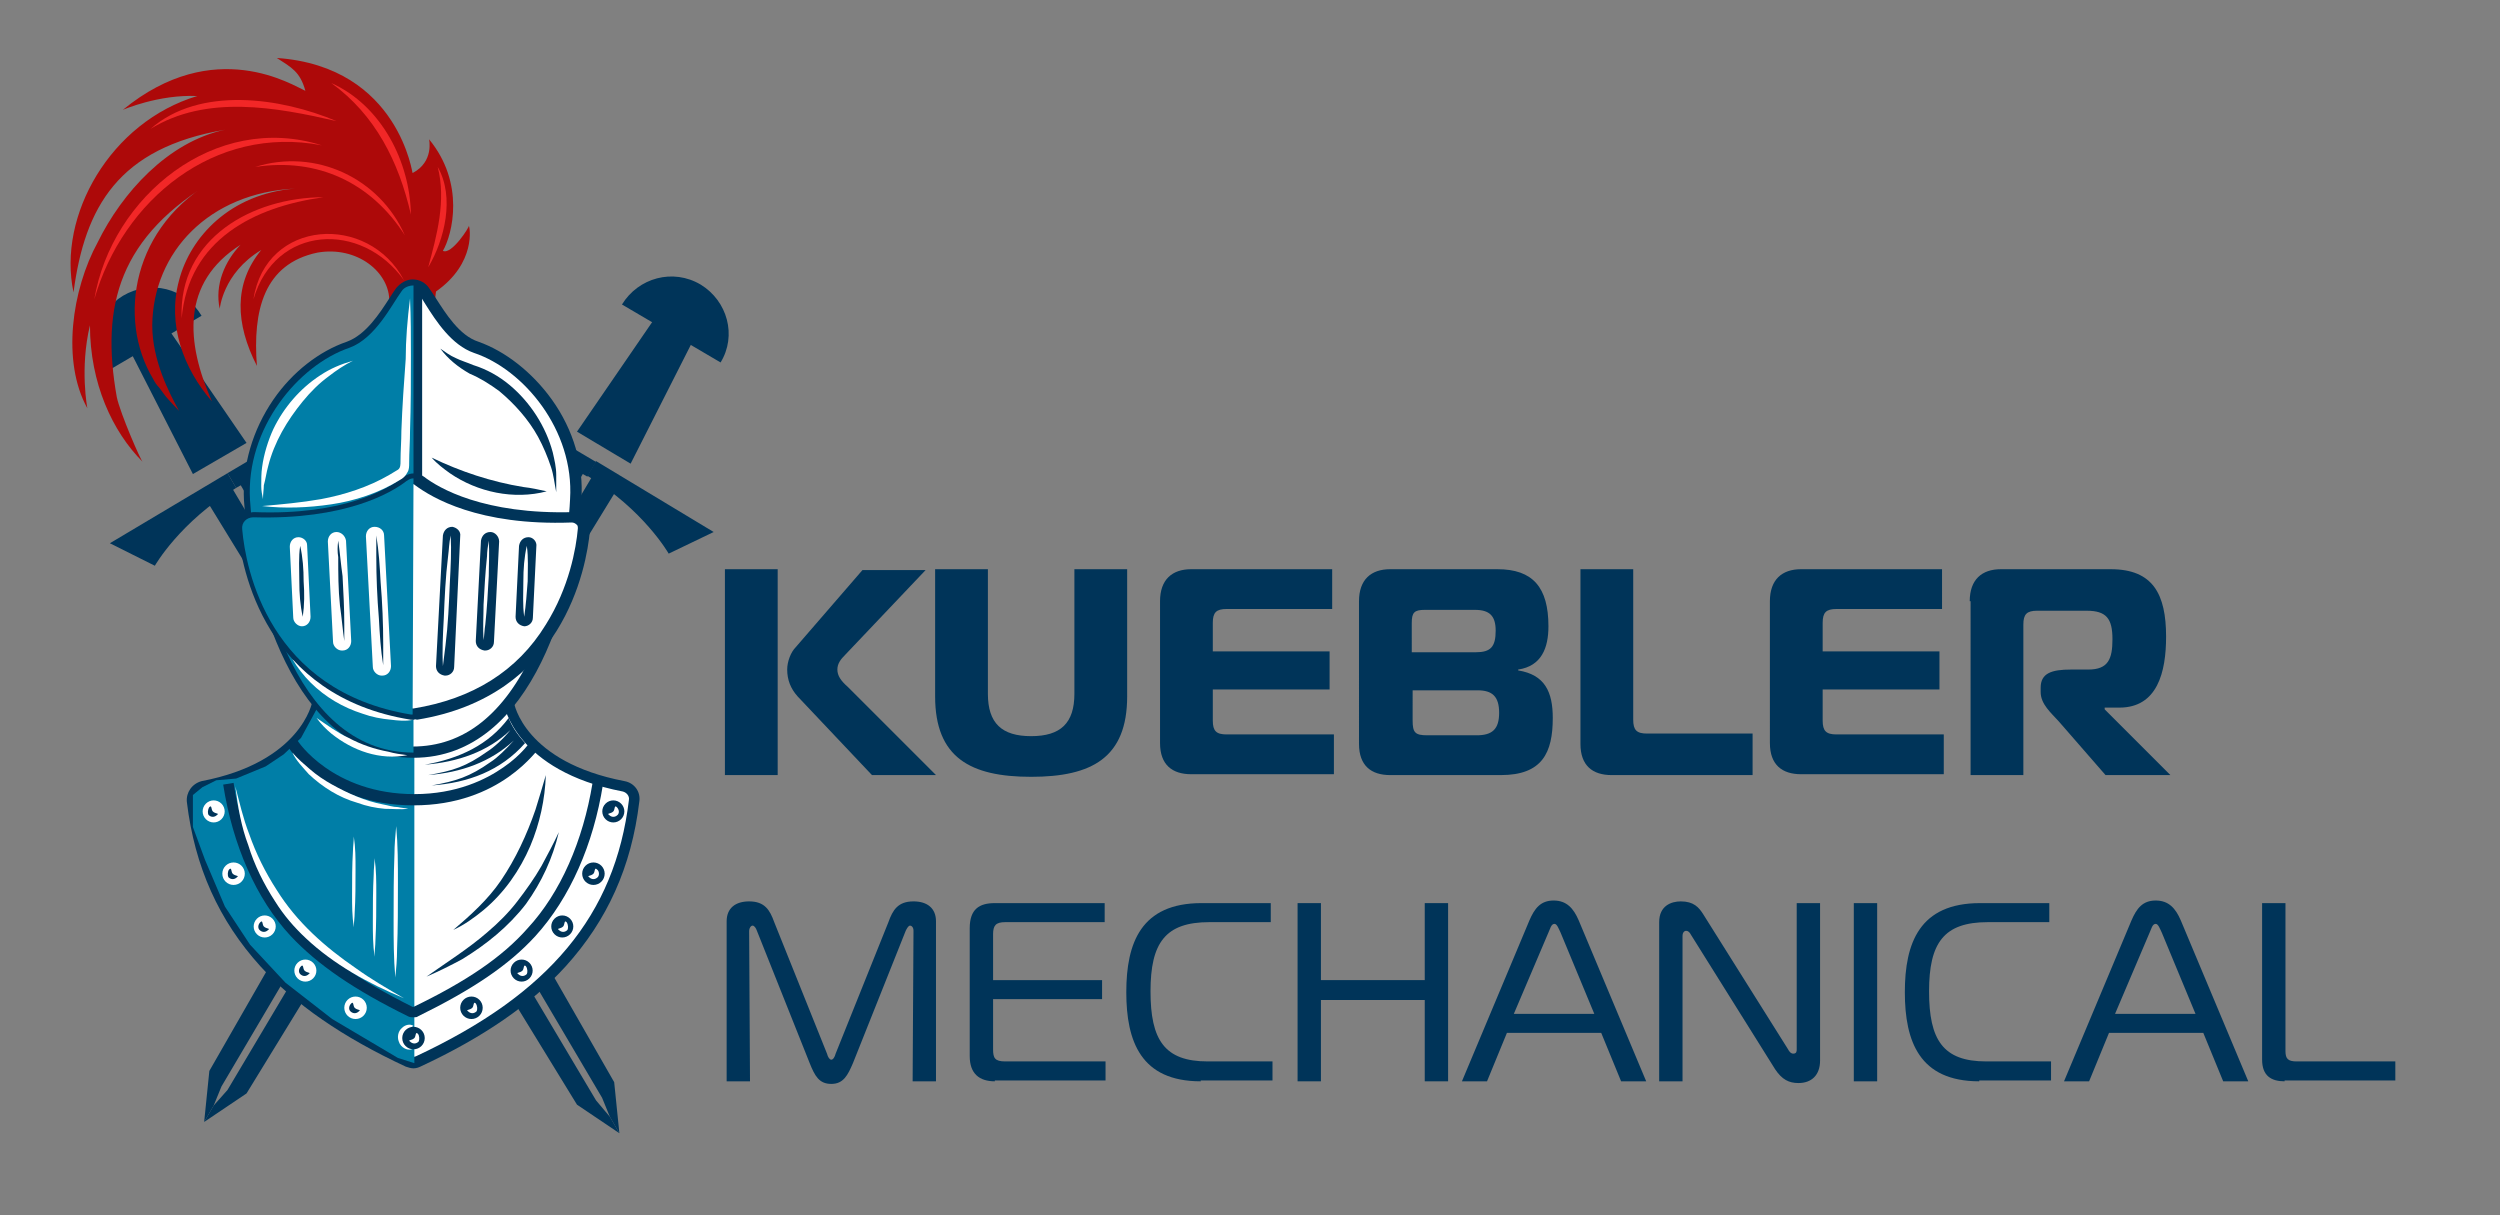 <?xml version="1.0" encoding="utf-8"?>
<!-- Generator: Adobe Illustrator 26.3.1, SVG Export Plug-In . SVG Version: 6.00 Build 0)  -->
<svg version="1.1" id="Layer_1" xmlns="http://www.w3.org/2000/svg" xmlns:xlink="http://www.w3.org/1999/xlink" x="0px" y="0px"
	 viewBox="0 0 289 140.5" style="enable-background:new 0 0 289 140.5;" xml:space="preserve">
<rect x="0" y="0" width="289" height="140.5" fill="#808080" stroke="none"/>
<style type="text/css">
	.st0{fill:#003459;}
	.st1{fill:#AD0909;}
	.st2{fill:#F22727;}
	.st3{fill:#FFFFFF;}
	.st4{fill:#007EA7;}
</style>
<g>
	<g>
		<g>
			<path class="st0" d="M14.2,34.2c-3.1,1.9-4.2,5.9-2.3,9l11.4-6.7C21.4,33.3,17.4,32.3,14.2,34.2z"/>
		</g>
		<g>
			<polygon class="st0" points="27.3,55.2 69.6,126.9 70.5,129.1 71.6,131 71,125.1 30,53.5 			"/>
			<polygon class="st0" points="68.9,127.2 26.4,55.7 23.6,57.4 66.7,127.7 71.6,131 70.5,129.1 			"/>
		</g>
		<g>
			<polygon class="st0" points="19.1,37.5 16.9,38.8 14.8,40.1 22.3,54.8 28.5,51.2 			"/>
		</g>
		<path class="st0" d="M12.7,62.8l5.2,2.6c0,0,2.9-5.1,9.4-9l-1-1.7L12.7,62.8z"/>
		<path class="st0" d="M40,46.6l-0.3,5.8c0,0-5.9,0.1-12.4,4l-1-1.7L40,46.6z"/>
	</g>
</g>
<g>
	<g>
		<g>
			<path class="st0" d="M81,32.9c3.1,1.9,4.2,5.9,2.3,9l-11.4-6.7C73.8,32.1,77.8,31,81,32.9z"/>
		</g>
		<g>
			<polygon class="st0" points="67.9,53.9 25.6,125.6 24.7,127.8 23.6,129.7 24.2,123.8 65.2,52.3 			"/>
			<polygon class="st0" points="26.3,126 68.8,54.5 71.6,56.1 28.5,126.4 23.6,129.7 24.7,127.8 			"/>
		</g>
		<g>
			<polygon class="st0" points="76.1,36.2 78.3,37.5 80.4,38.8 72.9,53.6 66.7,49.9 			"/>
		</g>
		<path class="st0" d="M82.5,61.5L77.3,64c0,0-2.9-5.1-9.4-9l1-1.7L82.5,61.5z"/>
		<path class="st0" d="M55.2,45.3l0.3,5.8c0,0,5.9,0.1,12.4,4l1-1.7L55.2,45.3z"/>
	</g>
</g>
<g>
	<path class="st0" d="M83.8,65.8h6.1v23.8h-6.1V65.8z M100.8,89.6l-8.6-9.1c-0.8-0.9-1.2-1.9-1.2-3.1c0-0.9,0.4-2,1-2.6l7.7-8.9h7.3
		l-9.3,9.8c-0.5,0.5-0.9,1-0.9,1.7c0,0.7,0.4,1.3,1.2,2l10.2,10.2H100.8z"/>
	<path class="st0" d="M124.2,80.2V65.8h6.1v14.7c0,7.1-4.1,9.3-11.1,9.3s-11.1-2.2-11.1-9.3V65.8h6.1v14.4c0,3.4,1.6,4.9,5,4.9
		C122.6,85.1,124.2,83.6,124.2,80.2z"/>
	<path class="st0" d="M154,70.4h-12.2c-1.2,0-1.6,0.4-1.6,1.6v3.3h13.5v4.4h-13.5v3.6c0,1.2,0.4,1.6,1.6,1.6h12.4v4.6h-16.5
		c-2.2,0-3.6-1.1-3.6-3.6V69.5c0-2.5,1.4-3.7,3.6-3.7H154V70.4z"/>
	<path class="st0" d="M179.5,83c0,4-1.2,6.6-6,6.6h-12.8c-2.2,0-3.6-1.1-3.6-3.6V69.5c0-2.5,1.4-3.7,3.6-3.7h12.4
		c4.1,0,5.9,2.1,5.9,6.6c0,2.5-0.8,4.6-3.5,5v0.1C178.6,78,179.5,80,179.5,83z M163.3,75.4h7.3c1.7,0,2.3-0.6,2.3-2.5
		c0-1.7-0.7-2.4-2.4-2.4h-5.8c-1.2,0-1.5,0.3-1.5,1.5V75.4z M163.3,83.3c0,1.4,0.3,1.7,1.7,1.7h5.7c1.8,0,2.6-0.7,2.6-2.6
		s-0.8-2.6-2.5-2.6h-7.5V83.3z"/>
	<path class="st0" d="M186.3,89.6c-2.2,0-3.6-1.1-3.6-3.6V65.8h6.1v17.4c0,1.2,0.4,1.6,1.6,1.6h12.2v4.8H186.3z"/>
	<path class="st0" d="M224.5,70.4h-12.2c-1.2,0-1.6,0.4-1.6,1.6v3.3h13.5v4.4h-13.5v3.6c0,1.2,0.4,1.6,1.6,1.6h12.4v4.6h-16.5
		c-2.2,0-3.6-1.1-3.6-3.6V69.5c0-2.5,1.4-3.7,3.6-3.7h16.3V70.4z"/>
	<path class="st0" d="M227.7,69.5c0-2.5,1.4-3.7,3.6-3.7H244c4.9,0,6.4,2.9,6.4,7.8c0,4.1-1,8.2-5.4,8.2h-1.7V82l7.6,7.6h-7.5
		l-5.4-6.2c-0.9-1-2.1-2-2.1-3.4v-0.5c0-1.7,1.3-2.1,3.5-2.1h2c2.3,0,2.8-1.2,2.8-3.5c0-2.4-0.7-3.3-3-3.3h-5.7
		c-1.2,0-1.6,0.4-1.6,1.6v17.4h-6.1V69.5z"/>
	<path class="st0" d="M98.6,122.9c-0.6,1.4-1.1,2.4-2.5,2.4c-1.4,0-1.9-0.9-2.5-2.4l-6.1-15.3c-0.1-0.3-0.3-0.6-0.5-0.6
		c-0.2,0-0.4,0.3-0.4,0.6l0.1,17.4h-2.7v-18.5c0-1.5,1-2.3,2.6-2.3c1.8,0,2.4,1,2.9,2.4l6.1,15.2c0.1,0.4,0.3,0.7,0.5,0.7
		c0.2,0,0.4-0.3,0.5-0.7l6.1-15.2c0.5-1.4,1.1-2.4,2.9-2.4c1.6,0,2.6,0.8,2.6,2.3V125h-2.7l0.1-17.4c0-0.5-0.3-0.6-0.4-0.6
		c-0.2,0-0.4,0.4-0.5,0.6L98.6,122.9z"/>
	<path class="st0" d="M115,125c-1.8,0-2.9-0.9-2.9-2.9v-14.8c0-2.2,1.1-2.9,2.9-2.9h12.7v2.2h-11.5c-1.1,0-1.4,0.4-1.4,1.4v5.3h12.6
		v2.2h-12.6v5.8c0,1,0.2,1.4,1.4,1.4h11.6v2.2H115z"/>
	<path class="st0" d="M138.8,125c-6.9,0-8.6-4.6-8.6-10.3c0-5.7,1.7-10.3,8.7-10.3h8v2.2h-7.1c-5.1,0-6.8,2.4-6.8,8
		c0,5.6,1.6,8.1,6.6,8.1h7.5v2.2H138.8z"/>
	<path class="st0" d="M167.4,125h-2.7v-9.4h-12v9.4h-2.7v-20.6h2.7v8.9h12v-8.9h2.7V125z"/>
	<path class="st0" d="M176.8,106.4c0.6-1.4,1.3-2.3,2.8-2.3c1.5,0,2.3,0.9,2.9,2.3l7.8,18.6h-2.9l-2.3-5.6h-10.9l-2.3,5.6H169
		L176.8,106.4z M175,117.2h9.3l-3.9-9.4c-0.2-0.4-0.4-1-0.7-1c-0.4,0-0.5,0.6-0.7,1L175,117.2z"/>
	<path class="st0" d="M210.4,122.6c0,1.7-1,2.6-2.5,2.6c-1.1,0-1.9-0.4-2.7-1.6l-9.7-15.5c-0.2-0.4-0.4-0.5-0.6-0.5
		c-0.1,0-0.4,0.1-0.4,0.6V125h-2.7v-18.4c0-1.9,1.4-2.4,2.5-2.4c1.5,0,2.1,0.7,2.6,1.5l9.8,15.6c0.1,0.2,0.3,0.5,0.6,0.5
		c0.4,0,0.4-0.3,0.4-0.5v-16.9h2.7V122.6z"/>
	<path class="st0" d="M214.3,125v-20.6h2.7V125H214.3z"/>
	<path class="st0" d="M228.8,125c-6.9,0-8.6-4.6-8.6-10.3c0-5.7,1.7-10.3,8.7-10.3h8v2.2h-7.1c-5.1,0-6.8,2.4-6.8,8
		c0,5.6,1.6,8.1,6.6,8.1h7.5v2.2H228.8z"/>
	<path class="st0" d="M246.4,106.4c0.6-1.4,1.3-2.3,2.8-2.3c1.5,0,2.3,0.9,2.9,2.3l7.8,18.6H257l-2.3-5.6h-10.9l-2.3,5.6h-2.9
		L246.4,106.4z M244.5,117.2h9.3l-3.9-9.4c-0.2-0.4-0.4-1-0.7-1c-0.4,0-0.5,0.6-0.7,1L244.5,117.2z"/>
	<path class="st0" d="M264.1,125c-1.5,0-2.6-0.6-2.6-2.5v-18.1h2.7v17.1c0,0.9,0.3,1.2,1.3,1.2h11.4v2.2H264.1z"/>
</g>
<g>
	<g>
		<path class="st1" d="M54.2,26.1c0.1,0.1-2,3.4-3,2.9c1.1-1.9,2.6-7.8-1.6-12.9c0,0,0.6,2.6-1.9,3.9c0,0.5-1.4-12.3-15.7-13.3
			c1.7,1.1,2.7,1.6,3.3,3.8C33.9,9.9,24.8,4,14.2,12.7c0,0,4.1-1.8,8.6-1.6c-10,3-16.2,13.8-14.3,22.7C9.8,23.9,13.7,17.1,26,15
			c-6.6,1.4-11.9,7.3-14.7,13c-3,5.5-4.2,13.8-1.2,19.2c0,0-0.9-4.6,0.3-9.6c0,6.7,2.6,12.3,6.1,15.8c-0.2-0.1-2.6-5.6-3-7.5
			c-1.9-10.7,0.3-18.6,11.5-25.2c-9.7,5.3-11.5,16.1-7.3,23.1c0.2,0.4,0.4,0.7,0.7,1c0.9,1.2,0.5,0.8,2.3,2.7
			c-1.1-2-3.1-5.8-3.1-9.9c0.1-8.5,6.6-15.3,16.5-15.8c-7.5,0.6-12.1,5.6-13.4,10.6c-1.4,5.1,0.5,10.2,3.8,14
			c-3-6.8-3.6-13.7,3.3-18.1c-1.8,1.9-3,4.6-2.4,7.4c0,0.1,0.3-4.1,4.8-6.8c-3.2,3.9-3,8.5-0.5,13.4c-0.5-6.4,0.8-11.8,7-13.1
			c4.6-0.8,8.4,2.3,8.3,5.7l0,0c1.7,0.3,3.4,0.7,5.1,1.3c0,0,0.1-0.9,0.3-2.5C55.1,30.4,54.3,26.2,54.2,26.1z"/>
		<g>
			<path class="st2" d="M46.7,32.4c-4.9-6.9-14.9-6.4-17.4,2.2C30.7,25.3,42.6,24.6,46.7,32.4z"/>
			<path class="st2" d="M21,36.8c-0.4-9.3,8.3-14,16.4-14C29.4,23.9,21.8,27.7,21,36.8z"/>
			<path class="st2" d="M10.9,34.6c2-11.9,14-21.7,26.3-17.8C24.8,14.4,14.2,23.1,10.9,34.6z"/>
			<path class="st2" d="M17.4,14.9c5.7-5,15.1-3.6,21.5-0.9C31.9,12.4,23.9,10.9,17.4,14.9z"/>
			<path class="st2" d="M38.3,9.6c5.8,2.6,9.1,9.1,9.2,15.2C46.1,18.7,43.4,13.3,38.3,9.6z"/>
			<path class="st2" d="M50.6,19.3c2,3.5,0.8,8.4-1.1,11.6C50.5,27.2,51.6,23.2,50.6,19.3z"/>
			<path class="st2" d="M29.5,19.3c7-2.2,14.4,1.3,17.3,7.9C42.9,21.1,36.7,18.2,29.5,19.3z"/>
		</g>
	</g>
	<g>
		<g>
			<g>
				<path class="st3" d="M72.2,91c-12.1-2.3-13.3-9.7-13.3-9.7H36.7c0,0-1.2,7.4-13.3,9.7c-0.8,0.1-1.3,0.9-1.2,1.7
					c1.9,15.6,12.1,24.1,25,30.1c0.2,0.1,0.4,0.1,0.6,0.1c0.2,0,0.4,0,0.6-0.1c12.8-6,23.1-14.4,25-30.1
					C73.5,91.9,72.9,91.2,72.2,91z"/>
				<path class="st0" d="M47.8,123.5c-0.3,0-0.6-0.1-0.9-0.2c-7.3-3.4-12.8-7.2-16.8-11.6c-4.8-5.3-7.6-11.5-8.5-19
					c-0.1-1.1,0.6-2.1,1.7-2.4c11.5-2.2,12.8-9.1,12.8-9.2l1.2,0.2c-0.1,0.3-1.4,7.9-13.8,10.2c-0.5,0.1-0.8,0.5-0.7,1
					c1.6,13.3,9.2,22.4,24.6,29.6c0.2,0.1,0.5,0.1,0.7,0c15.4-7.2,23-16.3,24.6-29.6c0.1-0.5-0.3-0.9-0.7-1
					c-12.4-2.4-13.7-9.9-13.8-10.2l1.2-0.2c0,0.3,1.3,7,12.8,9.2c1.1,0.2,1.9,1.2,1.7,2.4c-0.9,7.5-3.7,13.7-8.5,19
					c-4,4.4-9.5,8.2-16.8,11.6C48.4,123.4,48.1,123.5,47.8,123.5z"/>
			</g>
			<path class="st4" d="M36.7,81.8l-1.9,3.5l-2,1.9l-2.1,1.4L27.3,90L25,90.2L23.4,91l-1.1,0.9v3.7l1.4,3.8l2.3,5.4l2.9,4.4l4.1,4.4
				l5.4,4.2l7.6,4.5l1.9,0.6V87.5C47.8,87.5,39.5,85.4,36.7,81.8z"/>
			<path class="st0" d="M47.8,117.6c-0.2,0-0.4,0-0.6-0.1c-6.3-3.1-10.5-6-13.6-9.3c-4-4.3-6.7-10.5-7.8-17.5l1.2-0.2
				c1,6.7,3.7,12.7,7.5,16.8c3,3.2,7,6,13.2,9.1c0,0,0.1,0,0.1,0c6.2-3,10.3-5.8,13.2-9.1c3.8-4.1,6.4-10.1,7.5-16.8l1.2,0.2
				c-1.1,6.9-3.8,13.1-7.8,17.5c-3.1,3.4-7.3,6.2-13.6,9.3C48.2,117.6,48,117.6,47.8,117.6z"/>
			<path class="st0" d="M47.8,93.1c-10.1,0-14.4-6.5-14.5-6.8l1.1-0.7c0,0.1,4.1,6.2,13.5,6.2c4.9,0,8.3-1.7,10.3-3.1
				c2.2-1.5,3.2-3.1,3.2-3.1l1.1,0.7C62.1,86.6,57.9,93.1,47.8,93.1z"/>
			<g>
				<path class="st3" d="M47.8,121.2c-0.6,0.4-1.5-0.1-1.7-0.8c-0.2-0.5-0.1-1.2,0.4-1.6c0.3-0.3,0.9-0.5,1.3-0.2
					c-0.4,0.2-0.7,0.6-0.7,1c0,0.2,0,0.7,0.1,0.9c0,0,0,0,0,0C47.3,120.8,47.5,121.1,47.8,121.2z"/>
				<g>
					<g>
						<circle class="st3" cx="41.1" cy="116.5" r="1.3"/>
						<path class="st0" d="M40.6,116c0.3-0.3,0.2,0.3,0.4,0.5c0.3,0.3,0.8,0.2,0.5,0.4c-0.3,0.3-0.7,0.3-1,0
							C40.3,116.7,40.3,116.3,40.6,116z"/>
					</g>
					<g>
						<path class="st3" d="M34.4,111.3c0.5-0.5,1.3-0.5,1.8,0c0.5,0.5,0.5,1.3,0,1.8c-0.5,0.5-1.3,0.5-1.8,0
							C33.9,112.6,33.9,111.8,34.4,111.3z"/>
						<path class="st0" d="M34.8,111.7c0.3-0.3,0.2,0.3,0.4,0.5c0.3,0.3,0.8,0.2,0.5,0.4c-0.3,0.3-0.7,0.3-1,0
							C34.5,112.4,34.5,112,34.8,111.7z"/>
					</g>
					<g>
						<path class="st3" d="M29.7,106.2c0.5-0.5,1.3-0.5,1.8,0c0.5,0.5,0.5,1.3,0,1.8c-0.5,0.5-1.3,0.5-1.8,0
							C29.2,107.5,29.2,106.7,29.7,106.2z"/>
						<path class="st0" d="M30.1,106.6c0.3-0.3,0.2,0.3,0.4,0.5c0.3,0.3,0.8,0.2,0.5,0.4c-0.3,0.3-0.7,0.3-1,0
							C29.8,107.3,29.8,106.9,30.1,106.6z"/>
					</g>
					<g>
						<circle class="st3" cx="27" cy="101" r="1.3"/>
						<path class="st0" d="M26.5,100.5c0.3-0.3,0.2,0.3,0.4,0.5c0.3,0.3,0.8,0.2,0.5,0.4c-0.3,0.3-0.7,0.3-1,0
							C26.3,101.2,26.3,100.7,26.5,100.5z"/>
					</g>
					<g>
						<path class="st3" d="M23.8,92.9c0.5-0.5,1.3-0.5,1.8,0c0.5,0.5,0.5,1.3,0,1.8c-0.5,0.5-1.3,0.5-1.8,0
							C23.3,94.2,23.3,93.4,23.8,92.9z"/>
						<path class="st0" d="M24.2,93.3c0.3-0.3,0.2,0.3,0.4,0.5c0.3,0.3,0.8,0.2,0.5,0.4c-0.3,0.3-0.7,0.3-1,0
							C24,94,24,93.6,24.2,93.3z"/>
					</g>
				</g>
				<g>
					<g>
						<circle class="st0" cx="47.8" cy="120" r="1.3"/>
						<path class="st3" d="M48.3,119.5c-0.3-0.3-0.2,0.3-0.4,0.5c-0.3,0.3-0.8,0.2-0.5,0.4c0.3,0.3,0.7,0.3,1,0
							C48.5,120.2,48.5,119.7,48.3,119.5z"/>
					</g>
					<g>
						<circle class="st0" cx="54.5" cy="116.5" r="1.3"/>
						<path class="st3" d="M55,116c-0.3-0.3-0.2,0.3-0.4,0.5c-0.3,0.3-0.8,0.2-0.5,0.4c0.3,0.3,0.7,0.3,1,0
							C55.2,116.7,55.2,116.3,55,116z"/>
					</g>
					<g>
						<path class="st0" d="M61.2,111.3c-0.5-0.5-1.3-0.5-1.8,0c-0.5,0.5-0.5,1.3,0,1.8c0.5,0.5,1.3,0.5,1.8,0
							C61.7,112.6,61.7,111.8,61.2,111.3z"/>
						<path class="st3" d="M60.8,111.7c-0.3-0.3-0.2,0.3-0.4,0.5c-0.3,0.3-0.8,0.2-0.5,0.4c0.3,0.3,0.7,0.3,1,0
							C61,112.4,61,112,60.8,111.7z"/>
					</g>
					<g>
						<path class="st0" d="M65.9,106.2c-0.5-0.5-1.3-0.5-1.8,0c-0.5,0.5-0.5,1.3,0,1.8c0.5,0.5,1.3,0.5,1.8,0
							C66.4,107.5,66.4,106.7,65.9,106.2z"/>
						<path class="st3" d="M65.5,106.6c-0.3-0.3-0.2,0.3-0.4,0.5c-0.3,0.3-0.8,0.2-0.5,0.4c0.3,0.3,0.7,0.3,1,0
							C65.7,107.3,65.7,106.9,65.5,106.6z"/>
					</g>
					<g>
						<circle class="st0" cx="68.6" cy="101" r="1.3"/>
						<path class="st3" d="M69,100.5c-0.3-0.3-0.2,0.3-0.4,0.5c-0.3,0.3-0.8,0.2-0.5,0.4c0.3,0.3,0.7,0.3,1,0
							C69.3,101.2,69.3,100.7,69,100.5z"/>
					</g>
					<g>
						<path class="st0" d="M71.8,92.9c-0.5-0.5-1.3-0.5-1.8,0c-0.5,0.5-0.5,1.3,0,1.8c0.5,0.5,1.3,0.5,1.8,0
							C72.3,94.2,72.3,93.4,71.8,92.9z"/>
						<path class="st3" d="M71.3,93.3c-0.3-0.3-0.2,0.3-0.4,0.5c-0.3,0.3-0.8,0.2-0.5,0.4c0.3,0.3,0.7,0.3,1,0
							C71.6,94,71.6,93.6,71.3,93.3z"/>
					</g>
				</g>
			</g>
			<g>
				<path class="st0" d="M52.4,107.5c2-1.7,4-3.5,5.5-5.7c1.7-2.5,3-5.3,4-8.2c0.4-1.3,0.8-2.6,1.2-4c-0.1,2.8-0.7,5.6-1.8,8.2
					c-1.2,2.8-3,5.4-5.4,7.4C54.8,106.1,53.7,106.9,52.4,107.5z"/>
				<path class="st0" d="M49.3,112.9c2.4-1.7,4.8-3.2,7-5.1c1.3-1.1,2.5-2.3,3.5-3.6c1-1.3,2-2.7,2.8-4.1c0.7-1.3,1.4-2.6,2-3.9
					c-0.7,3-2,5.8-3.8,8.3c-2,2.6-4.6,4.7-7.4,6.4C52.1,111.6,50.7,112.3,49.3,112.9z"/>
			</g>
			<path class="st0" d="M56.3,86.9c-2.4,1.7-3.9,2.2-6.8,2.7c3.8-0.3,7.2-1.5,9.9-4c-0.9,1-1.9,2-2.7,2.5c-2.4,1.7-4,2.2-6.8,2.7
				c4.2-0.3,8-1.7,10.8-4.9c-1-1.1-1.6-2.1-1.9-2.9c-2.3,3.1-5.7,4.7-9.7,5.4c3.8-0.3,7.3-1.5,9.9-4C58.2,85.4,57.1,86.4,56.3,86.9z
				"/>
			<g>
				<path class="st3" d="M45.8,95.5c0.2,2.2,0.2,4.4,0.2,6.6c0,2.6,0,5.2-0.1,7.7c0,1.1-0.1,2.2-0.2,3.2c-0.2-2.2-0.2-4.4-0.2-6.6
					c0-2.6,0-5.2,0.1-7.7C45.6,97.7,45.7,96.6,45.8,95.5z"/>
				<path class="st3" d="M43.3,99.2c0.2,1.4,0.2,2.7,0.2,4.1c0,1.8,0,3.6-0.1,5.4c0,0.6-0.1,1.2-0.1,1.9c-0.2-1.4-0.2-2.7-0.2-4.1
					c0-1.8,0-3.6,0.1-5.4C43.2,100.4,43.3,99.8,43.3,99.2z"/>
				<path class="st3" d="M40.9,96.7c0.2,1.3,0.2,2.5,0.2,3.8c0,1.7,0,3.4-0.1,5c0,0.6-0.1,1.1-0.1,1.7c-0.2-1.3-0.2-2.5-0.2-3.8
					c0-1.7,0-3.4,0.1-5C40.8,97.9,40.9,97.3,40.9,96.7z"/>
			</g>
			<path class="st3" d="M27.2,90.9c0.5,1.9,0.9,3.7,1.6,5.5c0.8,2.3,1.9,4.5,3.2,6.5c2.3,3.7,5.6,6.6,9.1,9c1.8,1.3,3.7,2.4,5.6,3.5
				c-4.1-1.7-8.1-3.9-11.3-6.9c-1.4-1.3-2.6-2.7-3.6-4.3c-1.3-2-2.4-4.2-3.1-6.5C27.9,95.6,27.5,93.3,27.2,90.9z"/>
			<path class="st3" d="M33.8,87c0.6,0.7,1.3,1.3,2,1.9c0.8,0.7,1.7,1.3,2.6,1.8c1.8,1,3.8,1.9,5.9,2.3c0.6,0.1,1.1,0.3,1.7,0.3
				c0.4,0.1,0.8,0.1,1.2,0.2c-0.9,0.1-1.8,0-2.7,0c-1.1-0.1-2.1-0.3-3.2-0.7c-2.1-0.6-4-1.8-5.6-3.3C35,88.7,34.2,87.9,33.8,87z"/>
		</g>
		<g>
			<g>
				<path class="st3" d="M46.4,33.7c0.7-1,2.1-1,2.9,0c1.1,1.5,3,5.4,6,6.5c5.9,2,12,9.3,11.5,17.6C66.2,66.1,62,87,47.8,87
					S29.4,66.1,28.9,57.8c-0.5-8.3,5.6-15.6,11.5-17.6C43.4,39.2,45.2,35.2,46.4,33.7z"/>
				<path class="st0" d="M47.8,87.6c-14,0-18.9-19.5-19.6-29.8c-0.2-4,1-8.1,3.4-11.6c2.2-3.2,5.3-5.6,8.5-6.7
					c2.2-0.8,3.8-3.3,4.9-5c0.3-0.5,0.6-0.9,0.8-1.2l0,0c0.5-0.6,1.2-1,1.9-1c0.8,0,1.5,0.4,1.9,1c0.2,0.3,0.5,0.7,0.8,1.2
					c1.1,1.7,2.7,4.3,4.9,5c3.1,1.1,6.2,3.5,8.5,6.7c2.5,3.5,3.7,7.6,3.4,11.6C66.7,68.1,61.8,87.6,47.8,87.6z M47.8,33.6
					c-0.4,0-0.7,0.2-0.9,0.5l0,0c-0.2,0.3-0.5,0.7-0.7,1.1c-1.2,1.9-2.9,4.7-5.6,5.6c-5.7,1.9-11.5,9-11.1,16.9
					c0.3,4.6,1.5,11.6,4.2,17.5c3.4,7.4,8.1,11.1,14,11.1s10.6-3.7,14-11.1c2.7-5.9,4-12.9,4.2-17.5c0.5-8-5.4-15-11.1-16.9
					c-2.6-0.9-4.4-3.7-5.6-5.6c-0.3-0.5-0.5-0.8-0.7-1.1C48.5,33.8,48.1,33.6,47.8,33.6z"/>
			</g>
			<rect x="46.8" y="33" class="st0" width="2" height="22.6"/>
			<path class="st4" d="M47.8,33c-0.5,0-1.1,0.2-1.4,0.7c-1.1,1.5-3,5.4-6,6.5c-5.9,2-12,9.3-11.5,17.6C29.4,66.1,33.5,87,47.8,87
				L47.8,33z"/>
			<path class="st0" d="M50.9,40.3c0.6,0.4,1.1,0.8,1.8,1.1c0.6,0.3,1.3,0.5,2,0.8c1.6,0.5,3,1.3,4.2,2.3c2.4,2,4.2,4.8,5,7.8
				c0.2,0.9,0.4,1.7,0.4,2.6c0,0.7,0,1.3,0,2c-0.2-1-0.3-2-0.6-2.9c-0.4-1.2-0.9-2.4-1.5-3.5c-1.1-2-2.7-3.8-4.5-5.3
				c-1.1-0.8-2.2-1.5-3.4-2c0,0,0,0,0,0C52.9,42.4,51.8,41.5,50.9,40.3z"/>
			<path class="st0" d="M49.9,52.9c3.3,1.6,6.9,2.8,10.6,3.4c0.9,0.1,1.8,0.3,2.7,0.5c-3.8,1-8,0.1-11.2-2.1
				C51.3,54.2,50.5,53.6,49.9,52.9z"/>
			<path class="st3" d="M30.4,57.7c-0.1-0.5-0.2-1-0.2-1.5c0-0.8,0-1.5,0.1-2.2c0.2-1.5,0.7-3.1,1.3-4.4c1.2-2.5,3.1-4.7,5.4-6.2
				c1.2-0.8,2.4-1.3,3.8-1.7c-1,0.5-1.9,1.1-2.8,1.8c-1.1,0.8-2.1,1.8-3,2.9c-1.8,2.2-3.3,4.7-4,7.5c-0.2,0.7-0.3,1.5-0.5,2.2
				C30.5,56.5,30.4,57.1,30.4,57.7z"/>
			<path class="st3" d="M33.8,76.2c0.8,0.5,1.7,1,2.5,1.6c0.9,0.6,1.8,1.1,2.8,1.6c2,1,4,1.9,6,2.7c0.9,0.4,1.8,0.7,2.7,1.1
				c-0.9,0.2-1.8,0.1-2.6,0c-1.1-0.1-2.2-0.3-3.3-0.7c-2.2-0.7-4.3-1.9-6-3.6C35.1,78.1,34.4,77.2,33.8,76.2z"/>
		</g>
		<g>
			<g>
				<path class="st3" d="M48.6,55.6c1.8,1.4,7.1,4.5,17.7,4.2c0.8,0,1.4,0.6,1.3,1.4c-0.4,4.6-3.1,18.7-19.5,21.4
					c-0.1,0-0.3,0-0.4,0c-16.4-2.6-19.1-16.8-19.5-21.4c-0.1-0.8,0.5-1.4,1.3-1.4C39.9,60.1,45.2,57,47,55.6
					C47.5,55.2,48.1,55.2,48.6,55.6z"/>
				<path class="st0" d="M47.8,83.2c-0.1,0-0.2,0-0.3,0c-16.9-2.7-19.6-17.5-20-21.9c-0.1-0.5,0.1-1.1,0.5-1.5
					c0.4-0.4,0.9-0.6,1.4-0.6c10.4,0.4,15.5-2.7,17.3-4.1c0.7-0.5,1.6-0.5,2.3,0c1.7,1.3,6.9,4.4,17.3,4.1c0.5,0,1.1,0.2,1.4,0.6
					c0.4,0.4,0.6,0.9,0.5,1.5c-0.4,4.5-3.2,19.2-20,21.9C48,83.1,47.9,83.2,47.8,83.2z M29.3,60.4c-0.2,0-0.3,0.1-0.5,0.2
					c-0.1,0.1-0.2,0.3-0.2,0.5c0.2,2.3,1,6.9,3.7,11.1c3.3,5.3,8.5,8.6,15.3,9.7c0.1,0,0.1,0,0.2,0c6.8-1.1,12-4.3,15.3-9.7
					c2.7-4.3,3.5-8.8,3.7-11.1c0-0.2,0-0.4-0.2-0.5c-0.1-0.1-0.3-0.2-0.5-0.2c-10.8,0.4-16.2-2.9-18.1-4.3h0c-0.2-0.2-0.5-0.2-0.8,0
					C45.6,57.5,40.1,60.8,29.3,60.4C29.3,60.4,29.3,60.4,29.3,60.4z"/>
			</g>
			<path class="st4" d="M47.8,55.3c-0.3,0-0.5,0.1-0.8,0.3c-1.8,1.4-7.1,4.5-17.7,4.2c-0.8,0-1.4,0.6-1.3,1.4
				c0.4,4.6,3.1,18.7,19.5,21.4c0.1,0,0.1,0,0.2,0L47.8,55.3z"/>
			<path class="st3" d="M47.1,87.3c-3.2,0.6-6.3-0.5-8.8-2.5c-0.6-0.5-1.2-1.1-1.7-1.8c1.2,0.8,2.4,1.7,3.7,2.3
				c1.5,0.8,3,1.3,4.6,1.6C45.6,87.1,46.3,87.2,47.1,87.3z"/>
			<path class="st3" d="M47.4,34.5c0.1,2.2,0.1,4.4,0.1,6.6c0,2.9,0,5.8-0.1,8.7c0,1.2-0.1,2.5-0.1,3.7c0,0.4,0,0.8-0.2,1.1
				c-0.2,0.4-0.5,0.7-0.9,0.9c-2.4,1.5-5.2,2.4-7.9,2.8c-2.7,0.4-5.4,0.5-8,0.2c2.3-0.2,4.5-0.4,6.8-0.8c2.7-0.5,5.5-1.4,7.9-2.8
				c0.3-0.2,0.7-0.4,1-0.6c0.3-0.2,0.3-0.6,0.3-1c0-1.2,0.1-2.3,0.1-3.5c0.1-2.8,0.3-5.6,0.5-8.3C46.9,39.3,47.1,36.9,47.4,34.5z"/>
			<g>
				<path class="st0" d="M52.3,60.9c-0.6,0-1,0.4-1.1,1L50.4,77c0,0.6,0.4,1,1,1.1c0,0,0,0,0.1,0c0.5,0,1-0.4,1-1L53.2,62
					C53.3,61.4,52.8,61,52.3,60.9z"/>
				<path class="st0" d="M56.7,61.5c-0.6,0-1,0.4-1.1,1L55,74.1c0,0.6,0.4,1,1,1.1c0,0,0,0,0.1,0c0.5,0,1-0.4,1-1l0.6-11.6
					C57.7,62,57.2,61.5,56.7,61.5z"/>
				<path class="st0" d="M61.1,62.1c-0.6,0-1,0.4-1.1,1l-0.4,8.2c0,0.6,0.4,1,1,1.1c0,0,0,0,0,0c0.5,0,1-0.4,1-1l0.4-8.2
					C62.1,62.6,61.6,62.1,61.1,62.1z"/>
			</g>
			<g>
				<path class="st3" d="M44.4,61.9c0-0.6-0.5-1-1.1-1c-0.6,0-1,0.5-1,1.1l0.8,15.1c0,0.5,0.5,1,1,1c0,0,0,0,0.1,0
					c0.6,0,1-0.5,1-1.1L44.4,61.9z"/>
				<path class="st3" d="M38.9,61.5c-0.6,0-1,0.5-1,1.1l0.6,11.6c0,0.5,0.5,1,1,1c0,0,0,0,0.1,0c0.6,0,1-0.5,1-1.1l-0.6-11.6
					C39.9,61.9,39.4,61.5,38.9,61.5z"/>
				<path class="st3" d="M34.5,62.1c-0.6,0-1,0.5-1,1.1l0.4,8.2c0,0.5,0.5,1,1,1c0,0,0,0,0,0c0.6,0,1-0.5,1-1.1L35.5,63
					C35.5,62.5,35,62.1,34.5,62.1z"/>
			</g>
			<g>
				<path class="st0" d="M43.5,61.9c0.3,1.8,0.4,3.6,0.5,5.4c0.2,2.4,0.3,4.8,0.3,7.2c0,0.8,0,1.6,0,2.4c-0.3-1.8-0.4-3.6-0.5-5.4
					c-0.2-2.4-0.3-4.8-0.3-7.2C43.5,63.6,43.5,62.8,43.5,61.9z"/>
				<path class="st0" d="M34.7,63.1c0.3,1.3,0.4,2.7,0.4,4.1c0.1,1.4,0.1,2.7-0.1,4.1c-0.3-1.3-0.4-2.7-0.4-4.1S34.5,64.4,34.7,63.1
					z"/>
				<path class="st0" d="M39.1,62.5c0.2,1.4,0.3,2.7,0.5,4.1c0.1,1.9,0.2,3.7,0.2,5.6c0,0.6,0,1.2,0,1.9c-0.2-1.4-0.3-2.7-0.5-4.1
					c-0.2-1.9-0.2-3.7-0.2-5.6C39,63.8,39,63.2,39.1,62.5z"/>
			</g>
			<g>
				<path class="st3" d="M52.1,61.9c0.1,1.8,0,3.6-0.1,5.5c-0.1,2.4-0.2,4.8-0.5,7.2c-0.1,0.8-0.2,1.6-0.3,2.4
					c-0.1-1.8,0-3.6,0.1-5.5c0.1-2.4,0.2-4.8,0.5-7.2C51.9,63.6,51.9,62.8,52.1,61.9z"/>
				<path class="st3" d="M60.9,63.1c0.2,1.4,0.1,2.7,0.1,4.1c-0.1,1.4-0.2,2.7-0.4,4.1c-0.2-1.4-0.1-2.7-0.1-4.1
					C60.5,65.8,60.6,64.4,60.9,63.1z"/>
				<path class="st3" d="M56.5,62.5c0.1,1.4,0,2.8,0,4.1c-0.1,1.9-0.2,3.7-0.4,5.6c-0.1,0.6-0.1,1.2-0.2,1.8c-0.1-1.4,0-2.8,0-4.1
					c0.1-1.9,0.2-3.7,0.4-5.6C56.3,63.8,56.4,63.1,56.5,62.5z"/>
			</g>
		</g>
	</g>
</g>
</svg>
